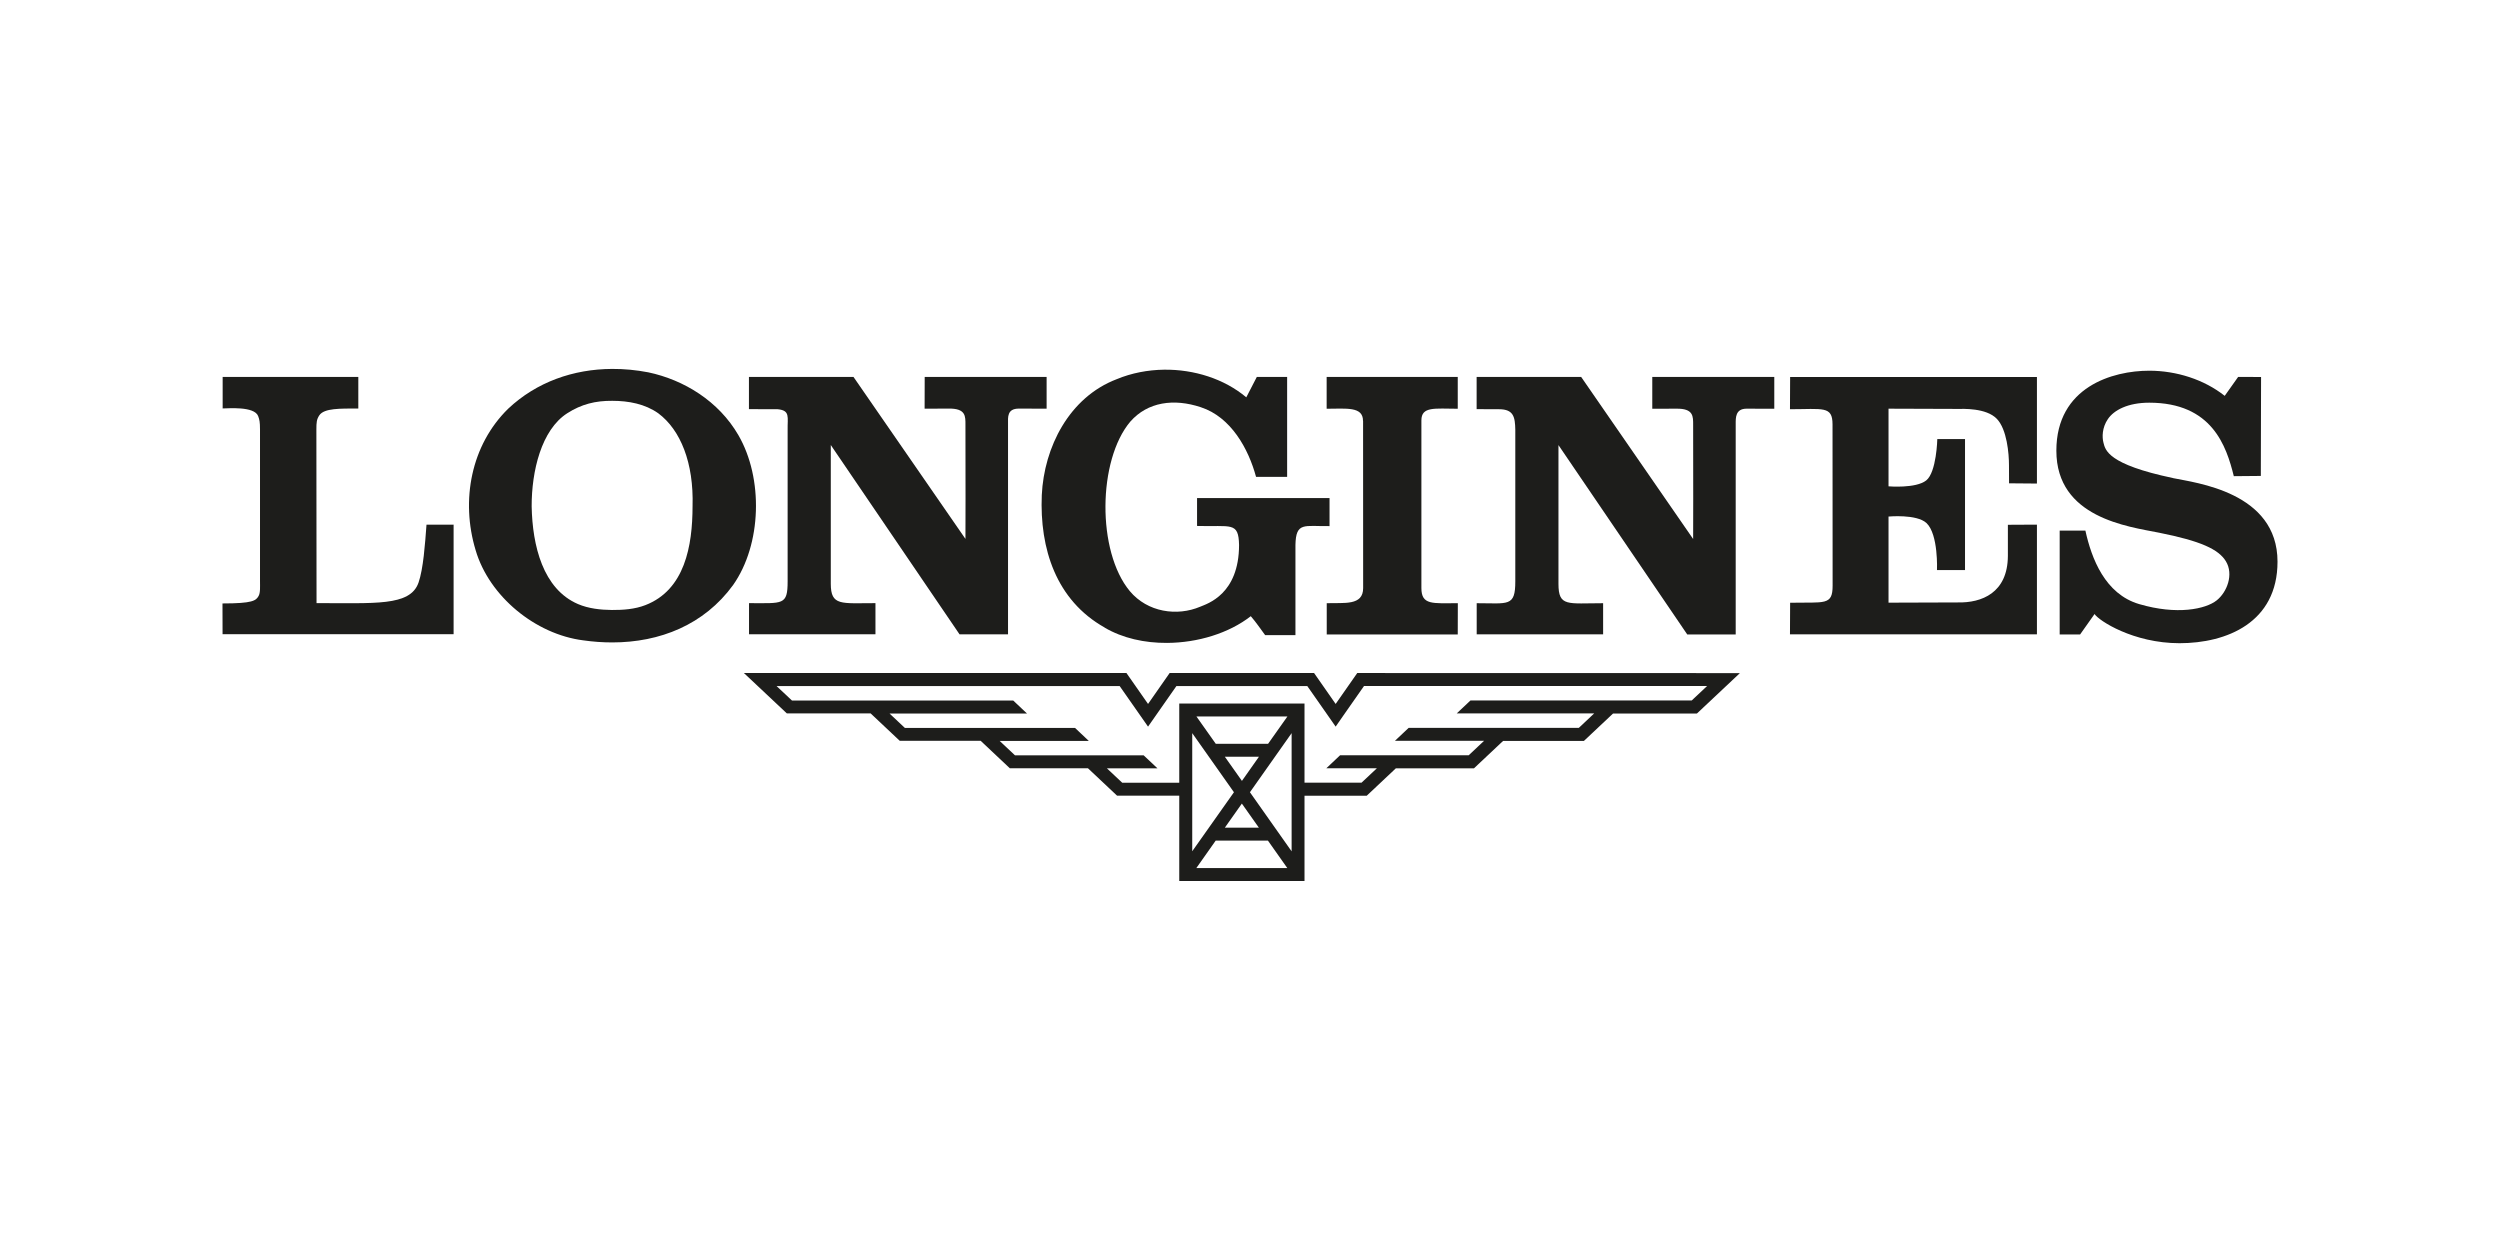 <svg xmlns="http://www.w3.org/2000/svg" xmlns:xlink="http://www.w3.org/1999/xlink" width="600" zoomAndPan="magnify" viewBox="0 0 450 225" height="300" preserveAspectRatio="xMidYMid meet" version="1.0"><defs><clipPath id="2e0f5502fd"><path d="M 133.824 121 L 313.352 121 L 313.352 158.938 L 133.824 158.938 Z M 133.824 121 " clip-rule="nonzero"/></clipPath><clipPath id="07e4667e89"><path d="M 218.824 151.312 L 228.23 151.312 L 231.711 156.246 L 215.344 156.246 Z M 223.535 144.645 L 226.594 148.977 L 220.473 148.977 Z M 220.473 136.215 L 226.609 136.215 L 223.547 140.562 Z M 214.602 131.965 L 222.109 142.602 L 214.602 153.227 Z M 224.988 142.602 L 232.492 131.965 L 232.492 153.242 Z M 215.355 128.961 L 231.738 128.961 L 228.258 133.879 L 218.836 133.879 Z M 241.844 128.738 L 245.523 123.48 L 307.281 123.48 L 304.512 126.082 L 264.688 126.082 L 262.211 128.414 L 286.953 128.414 L 284.188 131.016 L 253.559 131.016 L 251.086 133.348 L 267.133 133.348 L 264.367 135.949 L 241.215 135.949 L 238.742 138.285 L 247.844 138.285 L 245.074 140.883 L 234.812 140.883 L 234.812 126.641 L 212.266 126.641 L 212.266 140.898 L 202.008 140.898 L 199.238 138.297 L 208.34 138.297 L 205.863 135.965 L 182.703 135.965 L 179.934 133.363 L 195.98 133.363 L 193.508 131.027 L 162.879 131.027 L 160.113 128.43 L 184.855 128.43 L 182.379 126.094 L 142.555 126.094 L 139.785 123.496 L 201.543 123.496 L 206.648 130.793 L 211.75 123.496 L 235.316 123.496 L 238.992 128.75 L 240.418 130.793 Z M 244.305 121.145 L 240.418 126.711 L 236.535 121.145 L 210.535 121.145 L 206.648 126.711 L 202.762 121.145 L 133.902 121.145 L 141.633 128.414 L 141.645 128.402 L 141.66 128.414 L 156.715 128.414 L 161.957 133.348 L 176.523 133.348 L 181.766 138.285 L 195.828 138.285 L 201.07 143.219 L 212.266 143.219 L 212.266 158.582 L 234.812 158.582 L 234.812 143.23 L 246.012 143.23 L 251.254 138.297 L 265.316 138.297 L 270.559 133.363 L 285.109 133.363 L 290.352 128.43 L 305.422 128.43 L 305.434 128.414 L 305.449 128.43 L 313.18 121.16 Z M 244.305 121.145 " clip-rule="nonzero"/></clipPath><clipPath id="ec9395fb23"><path d="M 0.824 0 L 180.199 0 L 180.199 37.641 L 0.824 37.641 Z M 0.824 0 " clip-rule="nonzero"/></clipPath><clipPath id="891edb357e"><path d="M 85.824 30.312 L 95.23 30.312 L 98.711 35.246 L 82.344 35.246 Z M 90.535 23.645 L 93.594 27.977 L 87.473 27.977 Z M 87.473 15.215 L 93.609 15.215 L 90.547 19.562 Z M 81.602 10.965 L 89.109 21.602 L 81.602 32.227 Z M 91.988 21.602 L 99.492 10.965 L 99.492 32.242 Z M 82.355 7.961 L 98.738 7.961 L 95.258 12.879 L 85.836 12.879 Z M 108.844 7.738 L 112.523 2.48 L 174.281 2.48 L 171.512 5.082 L 131.688 5.082 L 129.211 7.414 L 153.953 7.414 L 151.188 10.016 L 120.559 10.016 L 118.086 12.348 L 134.133 12.348 L 131.367 14.949 L 108.215 14.949 L 105.742 17.285 L 114.844 17.285 L 112.074 19.883 L 101.812 19.883 L 101.812 5.641 L 79.266 5.641 L 79.266 19.898 L 69.008 19.898 L 66.238 17.297 L 75.34 17.297 L 72.863 14.965 L 49.703 14.965 L 46.934 12.363 L 62.98 12.363 L 60.508 10.027 L 29.879 10.027 L 27.113 7.43 L 51.855 7.43 L 49.379 5.094 L 9.555 5.094 L 6.785 2.496 L 68.543 2.496 L 73.648 9.793 L 78.75 2.496 L 102.316 2.496 L 105.992 7.75 L 107.418 9.793 Z M 111.305 0.145 L 107.418 5.711 L 103.535 0.145 L 77.535 0.145 L 73.648 5.711 L 69.762 0.145 L 0.902 0.145 L 8.633 7.414 L 8.645 7.402 L 8.66 7.414 L 23.715 7.414 L 28.957 12.348 L 43.523 12.348 L 48.766 17.285 L 62.828 17.285 L 68.07 22.219 L 79.266 22.219 L 79.266 37.582 L 101.812 37.582 L 101.812 22.23 L 113.012 22.23 L 118.254 17.297 L 132.316 17.297 L 137.559 12.363 L 152.109 12.363 L 157.352 7.43 L 172.422 7.43 L 172.434 7.414 L 172.449 7.43 L 180.18 0.16 Z M 111.305 0.145 " clip-rule="nonzero"/></clipPath><clipPath id="0106ae5e37"><rect x="0" width="181" y="0" height="38"/></clipPath><clipPath id="92d98e3eee"><path d="M 40 67.723 L 81.996 67.723 L 81.996 114.16 L 40 114.16 Z M 40 67.723 " clip-rule="nonzero"/></clipPath><clipPath id="f792077bb7"><path d="M 75.332 104.875 C 73.836 109.195 67.309 108.523 56.977 108.566 C 56.977 108.566 56.949 78.23 56.949 77.309 C 56.949 76.051 56.992 75.465 57.492 74.738 C 58.375 73.465 61.211 73.535 64.496 73.535 L 64.496 67.844 L 40.078 67.844 L 40.078 73.52 C 41.012 73.52 45.781 73.086 46.465 74.891 C 46.703 75.52 46.801 75.965 46.801 77.293 C 46.801 78.301 46.801 104.637 46.801 104.637 C 46.801 105.602 46.883 106.691 46.547 107.277 C 46.074 108.117 45.484 108.621 40.047 108.621 C 40.047 110.926 40.062 114.156 40.062 114.156 L 81.648 114.156 L 81.648 94.434 L 76.77 94.445 C 76.504 97.996 76.199 102.371 75.332 104.887 " clip-rule="nonzero"/></clipPath><clipPath id="5459c1019e"><path d="M 0 0.723 L 41.84 0.723 L 41.84 47.16 L 0 47.16 Z M 0 0.723 " clip-rule="nonzero"/></clipPath><clipPath id="67e167fe01"><path d="M 35.332 37.875 C 33.836 42.195 27.309 41.523 16.977 41.566 C 16.977 41.566 16.949 11.23 16.949 10.309 C 16.949 9.051 16.992 8.465 17.492 7.738 C 18.375 6.465 21.211 6.535 24.496 6.535 L 24.496 0.844 L 0.078 0.844 L 0.078 6.52 C 1.012 6.52 5.781 6.086 6.465 7.891 C 6.703 8.52 6.801 8.965 6.801 10.293 C 6.801 11.301 6.801 37.637 6.801 37.637 C 6.801 38.602 6.883 39.691 6.547 40.277 C 6.074 41.117 5.484 41.621 0.047 41.621 C 0.047 43.926 0.062 47.156 0.062 47.156 L 41.648 47.156 L 41.648 27.434 L 36.77 27.445 C 36.504 30.996 36.199 35.371 35.332 37.887 " clip-rule="nonzero"/></clipPath><clipPath id="bbe9b76fd0"><rect x="0" width="42" y="0" height="48"/></clipPath><clipPath id="edb2568a0d"><path d="M 238.719 67.723 L 262.77 67.723 L 262.77 114.574 L 238.719 114.574 Z M 238.719 67.723 " clip-rule="nonzero"/></clipPath><clipPath id="07f8bffe4e"><path d="M 245.355 75.742 L 245.367 105.852 C 245.367 109.066 241.957 108.469 238.812 108.578 L 238.812 114.199 L 262.395 114.199 L 262.41 108.578 C 257.867 108.578 255.852 108.957 255.852 105.852 L 255.852 75.672 C 255.852 73.129 258.215 73.562 262.395 73.574 L 262.395 67.844 L 238.797 67.844 L 238.797 73.574 C 242.32 73.574 245.34 73.129 245.34 75.742 " clip-rule="nonzero"/></clipPath><clipPath id="af7d05d028"><path d="M 0.719 0.723 L 24.559 0.723 L 24.559 47.238 L 0.719 47.238 Z M 0.719 0.723 " clip-rule="nonzero"/></clipPath><clipPath id="547902672e"><path d="M 7.355 8.742 L 7.367 38.852 C 7.367 42.066 3.957 41.469 0.812 41.578 L 0.812 47.199 L 24.395 47.199 L 24.41 41.578 C 19.867 41.578 17.852 41.957 17.852 38.852 L 17.852 8.672 C 17.852 6.129 20.215 6.562 24.395 6.574 L 24.395 0.844 L 0.797 0.844 L 0.797 6.574 C 4.32 6.574 7.34 6.129 7.34 8.742 " clip-rule="nonzero"/></clipPath><clipPath id="5c0e81546c"><rect x="0" width="25" y="0" height="48"/></clipPath><clipPath id="7a0255f4a3"><path d="M 370 66.477 L 409.957 66.477 L 409.957 115.816 L 370 115.816 Z M 370 66.477 " clip-rule="nonzero"/></clipPath><clipPath id="1f299ca767"><path d="M 391.125 86.047 C 379.367 83.57 378.965 81.027 378.613 79.645 C 378.375 78.707 378.348 77 379.426 75.422 C 380.5 73.84 382.988 72.484 386.859 72.484 C 398.172 72.484 400.742 80.285 402.086 85.711 L 406.949 85.668 L 406.992 67.859 L 402.867 67.844 L 400.449 71.254 C 396.746 68.32 391.781 66.727 386.859 66.727 C 380.305 66.727 370.145 69.621 370.145 81.125 C 370.145 93.215 383.086 94.781 388.637 95.887 C 396.129 97.383 399.344 98.863 400.66 101.031 C 402.098 103.395 400.867 106.594 398.996 108.074 C 397.023 109.641 391.867 110.746 385.043 108.734 C 378.906 106.93 376.477 100.543 375.371 95.508 L 370.742 95.508 L 370.742 114.199 L 374.422 114.199 L 377.02 110.523 C 377.746 111.695 383.98 115.777 392.312 115.777 C 400.785 115.777 409.953 112.074 409.953 101.102 C 409.953 88.547 395.18 86.91 391.141 86.059 " clip-rule="nonzero"/></clipPath><clipPath id="006501c1c2"><path d="M 0.078 0.719 L 39.957 0.719 L 39.957 49.816 L 0.078 49.816 Z M 0.078 0.719 " clip-rule="nonzero"/></clipPath><clipPath id="070f27fd37"><path d="M 21.125 20.047 C 9.367 17.57 8.965 15.027 8.613 13.645 C 8.375 12.707 8.348 11 9.426 9.422 C 10.5 7.84 12.988 6.484 16.859 6.484 C 28.172 6.484 30.742 14.285 32.086 19.711 L 36.949 19.668 L 36.992 1.859 L 32.867 1.844 L 30.449 5.254 C 26.746 2.32 21.781 0.727 16.859 0.727 C 10.305 0.727 0.145 3.621 0.145 15.125 C 0.145 27.215 13.086 28.781 18.637 29.887 C 26.129 31.383 29.344 32.863 30.66 35.031 C 32.098 37.395 30.867 40.594 28.996 42.074 C 27.023 43.641 21.867 44.746 15.043 42.734 C 8.906 40.93 6.477 34.543 5.371 29.508 L 0.742 29.508 L 0.742 48.199 L 4.422 48.199 L 7.02 44.523 C 7.746 45.695 13.98 49.777 22.312 49.777 C 30.785 49.777 39.953 46.074 39.953 35.102 C 39.953 22.547 25.18 20.91 21.141 20.059 " clip-rule="nonzero"/></clipPath><clipPath id="410eeee7d9"><rect x="0" width="40" y="0" height="50"/></clipPath><clipPath id="613e3ff0f6"><path d="M 265.672 67.723 L 319.57 67.723 L 319.57 114.574 L 265.672 114.574 Z M 265.672 67.723 " clip-rule="nonzero"/></clipPath><clipPath id="46d3a33d6e"><path d="M 297.41 73.574 L 301.715 73.562 C 304.863 73.508 304.766 74.961 304.766 76.512 C 304.805 84.258 304.766 97.02 304.766 97.02 L 284.605 67.844 L 265.793 67.844 L 265.793 73.645 L 269.816 73.66 C 272.461 73.66 272.711 75.07 272.754 77.363 L 272.754 104.652 C 272.754 109.266 271.496 108.578 265.805 108.578 L 265.805 114.184 L 288.562 114.184 L 288.562 108.578 C 282.16 108.578 280.523 109.266 280.523 105.086 L 280.523 80.117 C 288.297 91.566 303.703 114.199 303.703 114.199 L 312.426 114.199 L 312.426 76.289 C 312.426 75.211 312.367 73.562 314.383 73.562 L 319.371 73.574 L 319.371 67.844 L 297.41 67.844 Z M 297.41 73.574 " clip-rule="nonzero"/></clipPath><clipPath id="2cd2ba2de1"><path d="M 0.68 0.723 L 54.441 0.723 L 54.441 47.238 L 0.68 47.238 Z M 0.68 0.723 " clip-rule="nonzero"/></clipPath><clipPath id="50af2634b6"><path d="M 32.41 6.574 L 36.715 6.562 C 39.863 6.508 39.766 7.961 39.766 9.512 C 39.805 17.258 39.766 30.02 39.766 30.02 L 19.605 0.844 L 0.793 0.844 L 0.793 6.645 L 4.816 6.66 C 7.461 6.66 7.711 8.07 7.754 10.363 L 7.754 37.652 C 7.754 42.266 6.496 41.578 0.805 41.578 L 0.805 47.184 L 23.562 47.184 L 23.562 41.578 C 17.16 41.578 15.523 42.266 15.523 38.086 L 15.523 13.117 C 23.297 24.566 38.703 47.199 38.703 47.199 L 47.426 47.199 L 47.426 9.289 C 47.426 8.211 47.367 6.562 49.383 6.562 L 54.371 6.574 L 54.371 0.844 L 32.41 0.844 Z M 32.41 6.574 " clip-rule="nonzero"/></clipPath><clipPath id="61958393b0"><rect x="0" width="55" y="0" height="48"/></clipPath><clipPath id="2040aa53e9"><path d="M 322.059 67.723 L 366.836 67.723 L 366.836 114.574 L 322.059 114.574 Z M 322.059 67.723 " clip-rule="nonzero"/></clipPath><clipPath id="dda2e8975d"><path d="M 322.195 73.66 C 328.152 73.66 329.855 73.016 329.855 76.398 L 329.871 105.418 C 329.871 109.039 328.445 108.371 322.223 108.496 L 322.195 114.184 L 366.648 114.184 L 366.648 94.434 L 361.418 94.461 L 361.418 100.078 C 361.379 106.734 356.695 108.535 352.391 108.438 L 339.934 108.48 L 339.934 92.98 C 339.934 92.98 344.98 92.504 346.758 94.141 C 348.938 96.18 348.656 102.609 348.656 102.609 L 353.703 102.609 L 353.703 79.027 L 348.715 79.027 C 348.715 79.027 348.586 84.996 346.715 86.48 C 344.84 87.961 339.934 87.539 339.934 87.539 L 339.934 73.562 L 352.375 73.605 C 353.27 73.605 357.504 73.379 359.434 75.395 C 361.254 77.293 361.617 81.641 361.617 83.738 C 361.617 85.891 361.629 86.996 361.629 86.996 L 366.648 87.039 L 366.648 67.859 L 322.223 67.859 Z M 322.195 73.66 " clip-rule="nonzero"/></clipPath><clipPath id="27d18bdcd0"><path d="M 0.078 0.723 L 44.719 0.723 L 44.719 47.238 L 0.078 47.238 Z M 0.078 0.723 " clip-rule="nonzero"/></clipPath><clipPath id="8892cf2744"><path d="M 0.195 6.66 C 6.152 6.66 7.855 6.016 7.855 9.398 L 7.871 38.418 C 7.871 42.039 6.445 41.371 0.223 41.496 L 0.195 47.184 L 44.648 47.184 L 44.648 27.434 L 39.418 27.461 L 39.418 33.078 C 39.379 39.734 34.695 41.535 30.391 41.438 L 17.934 41.48 L 17.934 25.98 C 17.934 25.98 22.98 25.504 24.758 27.141 C 26.938 29.18 26.656 35.609 26.656 35.609 L 31.703 35.609 L 31.703 12.027 L 26.715 12.027 C 26.715 12.027 26.586 17.996 24.715 19.48 C 22.84 20.961 17.934 20.539 17.934 20.539 L 17.934 6.562 L 30.375 6.605 C 31.27 6.605 35.504 6.379 37.434 8.395 C 39.254 10.293 39.617 14.641 39.617 16.738 C 39.617 18.891 39.629 19.996 39.629 19.996 L 44.648 20.039 L 44.648 0.859 L 0.223 0.859 Z M 0.195 6.66 " clip-rule="nonzero"/></clipPath><clipPath id="13a9c29ea6"><rect x="0" width="45" y="0" height="48"/></clipPath><clipPath id="8575bd342f"><path d="M 134.652 67.723 L 188.551 67.723 L 188.551 114.574 L 134.652 114.574 Z M 134.652 67.723 " clip-rule="nonzero"/></clipPath><clipPath id="f9f25fbd83"><path d="M 166.43 73.562 L 170.734 73.547 C 173.883 73.492 173.781 74.945 173.781 76.496 C 173.824 84.242 173.781 97.004 173.781 97.004 L 153.625 67.844 L 134.809 67.844 L 134.809 73.645 L 139.984 73.66 C 142.273 73.883 141.73 75.07 141.773 77.363 L 141.773 104.637 C 141.773 108.984 140.945 108.566 134.824 108.566 L 134.824 114.172 L 157.582 114.172 L 157.582 108.566 C 151.391 108.566 149.543 109.109 149.543 105.07 L 149.543 80.105 C 157.316 91.555 172.719 114.184 172.719 114.184 L 181.445 114.184 L 181.445 76.273 C 181.445 75.141 181.234 73.547 183.402 73.547 L 188.391 73.562 L 188.391 67.844 L 166.445 67.844 Z M 166.43 73.562 " clip-rule="nonzero"/></clipPath><clipPath id="27cd03d195"><path d="M 0.652 0.723 L 54.398 0.723 L 54.398 47.238 L 0.652 47.238 Z M 0.652 0.723 " clip-rule="nonzero"/></clipPath><clipPath id="f1835a4825"><path d="M 32.43 6.562 L 36.734 6.547 C 39.883 6.492 39.781 7.945 39.781 9.496 C 39.824 17.242 39.781 30.004 39.781 30.004 L 19.625 0.844 L 0.809 0.844 L 0.809 6.645 L 5.984 6.66 C 8.273 6.883 7.73 8.07 7.773 10.363 L 7.773 37.637 C 7.773 41.984 6.945 41.566 0.824 41.566 L 0.824 47.172 L 23.582 47.172 L 23.582 41.566 C 17.391 41.566 15.543 42.109 15.543 38.07 L 15.543 13.105 C 23.316 24.555 38.719 47.184 38.719 47.184 L 47.445 47.184 L 47.445 9.273 C 47.445 8.141 47.234 6.547 49.402 6.547 L 54.391 6.562 L 54.391 0.844 L 32.445 0.844 Z M 32.43 6.562 " clip-rule="nonzero"/></clipPath><clipPath id="82d6e1ddec"><rect x="0" width="55" y="0" height="48"/></clipPath><clipPath id="1e45ee26ac"><path d="M 84.07 66.062 L 136.312 66.062 L 136.312 115.816 L 84.07 115.816 Z M 84.07 66.062 " clip-rule="nonzero"/></clipPath><clipPath id="58cbb78ebe"><path d="M 124.66 91.16 C 124.648 98.25 123.277 106.188 116.148 108.93 C 114.262 109.656 112.191 109.809 110.137 109.797 C 108.109 109.781 105.93 109.543 104.043 108.734 C 97.727 106.02 95.836 98.234 95.699 91.148 C 95.684 84.828 97.43 77.379 102.102 74.387 C 104.656 72.75 107.188 72.121 110.207 72.148 C 113.172 72.148 116.105 72.711 118.484 74.387 C 122.496 77.379 124.898 83.305 124.66 91.148 M 132.91 78.328 C 129.359 72.191 123.098 68.375 116.695 67.02 C 114.512 66.602 112.332 66.391 110.18 66.406 C 103.203 66.434 96.578 68.766 91.477 73.562 C 84.793 80.105 82.895 90.059 85.617 99.047 C 88.066 107.363 96.383 114.172 104.98 115.262 C 106.727 115.512 108.473 115.637 110.195 115.637 C 118.777 115.637 126.746 112.465 131.957 105.309 C 137.129 97.957 137.41 86.086 132.91 78.328 " clip-rule="nonzero"/></clipPath><clipPath id="4032bdc908"><path d="M 0.07 0.238 L 52.312 0.238 L 52.312 49.68 L 0.07 49.68 Z M 0.07 0.238 " clip-rule="nonzero"/></clipPath><clipPath id="465cbf8888"><path d="M 40.66 25.16 C 40.648 32.25 39.277 40.188 32.148 42.93 C 30.262 43.656 28.191 43.809 26.137 43.797 C 24.109 43.781 21.93 43.543 20.043 42.734 C 13.727 40.02 11.836 32.234 11.699 25.148 C 11.684 18.828 13.43 11.379 18.102 8.387 C 20.656 6.75 23.188 6.121 26.207 6.148 C 29.172 6.148 32.105 6.711 34.484 8.387 C 38.496 11.379 40.898 17.305 40.66 25.148 M 48.91 12.328 C 45.359 6.191 39.098 2.375 32.695 1.02 C 30.512 0.602 28.332 0.391 26.18 0.406 C 19.203 0.434 12.578 2.766 7.477 7.562 C 0.793 14.105 -1.105 24.059 1.617 33.047 C 4.066 41.363 12.383 48.172 20.98 49.262 C 22.727 49.512 24.473 49.637 26.195 49.637 C 34.777 49.637 42.746 46.465 47.957 39.309 C 53.129 31.957 53.41 20.086 48.91 12.328 " clip-rule="nonzero"/></clipPath><clipPath id="131382769c"><rect x="0" width="53" y="0" height="50"/></clipPath><clipPath id="fa67c00fea"><path d="M 187.309 66.477 L 239.551 66.477 L 239.551 115.816 L 187.309 115.816 Z M 187.309 66.477 " clip-rule="nonzero"/></clipPath><clipPath id="492325f0b5"><path d="M 198.832 112.969 C 202.062 114.871 206.031 115.75 210.07 115.723 C 215.578 115.695 221.199 113.988 225.141 110.914 C 226.09 112.004 226.918 113.234 227.727 114.324 L 233.18 114.324 L 233.18 98.094 C 233.262 93.875 234.785 94.77 239.316 94.699 L 239.316 89.652 L 215.469 89.652 L 215.469 94.672 C 221.617 94.852 222.945 93.844 223.031 98.109 C 223.016 107 217.285 108.676 216.039 109.207 C 211.891 110.969 206.562 110.227 203.363 106.398 C 197.422 99.254 197.59 82.832 203.461 75.883 C 206.59 72.332 211.301 71.688 216.141 73.297 C 221.59 75.07 224.723 80.789 226.09 85.836 L 231.684 85.836 L 231.684 67.844 L 226.23 67.844 L 224.332 71.52 C 220.359 68.18 214.922 66.477 209.527 66.543 C 206.59 66.586 203.668 67.145 201.016 68.25 C 192.43 71.52 187.93 80.523 187.523 89.105 C 187.117 98.781 190.109 108.047 198.832 112.953 " clip-rule="nonzero"/></clipPath><clipPath id="8cec61c3a9"><path d="M 0.309 0.477 L 52.52 0.477 L 52.52 49.816 L 0.309 49.816 Z M 0.309 0.477 " clip-rule="nonzero"/></clipPath><clipPath id="cd8000c3bf"><path d="M 11.832 46.969 C 15.062 48.871 19.031 49.75 23.07 49.723 C 28.578 49.695 34.199 47.988 38.141 44.914 C 39.09 46.004 39.918 47.234 40.727 48.324 L 46.18 48.324 L 46.18 32.094 C 46.262 27.875 47.785 28.77 52.316 28.699 L 52.316 23.652 L 28.469 23.652 L 28.469 28.672 C 34.617 28.852 35.945 27.844 36.031 32.109 C 36.016 41 30.285 42.676 29.039 43.207 C 24.891 44.969 19.562 44.227 16.363 40.398 C 10.422 33.254 10.59 16.832 16.461 9.883 C 19.59 6.332 24.301 5.688 29.141 7.297 C 34.59 9.07 37.723 14.789 39.09 19.836 L 44.684 19.836 L 44.684 1.844 L 39.23 1.844 L 37.332 5.52 C 33.359 2.18 27.922 0.477 22.527 0.543 C 19.59 0.586 16.668 1.145 14.016 2.25 C 5.43 5.52 0.93 14.523 0.523 23.105 C 0.117 32.781 3.109 42.047 11.832 46.953 " clip-rule="nonzero"/></clipPath><clipPath id="d534b7c9a0"><rect x="0" width="53" y="0" height="50"/></clipPath></defs><rect x="-45" width="540" fill="#ffffff" y="-22.5" height="270" fill-opacity="1"/><g clip-path="url(#2e0f5502fd)"><g clip-path="url(#07e4667e89)"><g transform="matrix(1, 0, 0, 1, 133, 121)"><g clip-path="url(#0106ae5e37)"><g clip-path="url(#ec9395fb23)"><g clip-path="url(#891edb357e)"><rect x="-232" width="648" fill="#1d1d1b" height="324" y="-170.5" fill-opacity="1"/></g></g></g></g></g></g><g clip-path="url(#92d98e3eee)"><g clip-path="url(#f792077bb7)"><g transform="matrix(1, 0, 0, 1, 40, 67)"><g clip-path="url(#bbe9b76fd0)"><g clip-path="url(#5459c1019e)"><g clip-path="url(#67e167fe01)"><rect x="-139" width="648" fill="#1d1d1b" height="324" y="-116.5" fill-opacity="1"/></g></g></g></g></g></g><g clip-path="url(#edb2568a0d)"><g clip-path="url(#07f8bffe4e)"><g transform="matrix(1, 0, 0, 1, 238, 67)"><g clip-path="url(#5c0e81546c)"><g clip-path="url(#af7d05d028)"><g clip-path="url(#547902672e)"><rect x="-337" width="648" fill="#1d1d1b" height="324" y="-116.5" fill-opacity="1"/></g></g></g></g></g></g><g clip-path="url(#7a0255f4a3)"><g clip-path="url(#1f299ca767)"><g transform="matrix(1, 0, 0, 1, 370, 66)"><g clip-path="url(#410eeee7d9)"><g clip-path="url(#006501c1c2)"><g clip-path="url(#070f27fd37)"><rect x="-469" width="648" fill="#1d1d1b" height="324" y="-115.5" fill-opacity="1"/></g></g></g></g></g></g><g clip-path="url(#613e3ff0f6)"><g clip-path="url(#46d3a33d6e)"><g transform="matrix(1, 0, 0, 1, 265, 67)"><g clip-path="url(#61958393b0)"><g clip-path="url(#2cd2ba2de1)"><g clip-path="url(#50af2634b6)"><rect x="-364" width="648" fill="#1d1d1b" height="324" y="-116.5" fill-opacity="1"/></g></g></g></g></g></g><g clip-path="url(#2040aa53e9)"><g clip-path="url(#dda2e8975d)"><g transform="matrix(1, 0, 0, 1, 322, 67)"><g clip-path="url(#13a9c29ea6)"><g clip-path="url(#27d18bdcd0)"><g clip-path="url(#8892cf2744)"><rect x="-421" width="648" fill="#1d1d1b" height="324" y="-116.5" fill-opacity="1"/></g></g></g></g></g></g><g clip-path="url(#8575bd342f)"><g clip-path="url(#f9f25fbd83)"><g transform="matrix(1, 0, 0, 1, 134, 67)"><g clip-path="url(#82d6e1ddec)"><g clip-path="url(#27cd03d195)"><g clip-path="url(#f1835a4825)"><rect x="-233" width="648" fill="#1d1d1b" height="324" y="-116.5" fill-opacity="1"/></g></g></g></g></g></g><g clip-path="url(#1e45ee26ac)"><g clip-path="url(#58cbb78ebe)"><g transform="matrix(1, 0, 0, 1, 84, 66)"><g clip-path="url(#131382769c)"><g clip-path="url(#4032bdc908)"><g clip-path="url(#465cbf8888)"><rect x="-183" width="648" fill="#1d1d1b" height="324" y="-115.5" fill-opacity="1"/></g></g></g></g></g></g><g clip-path="url(#fa67c00fea)"><g clip-path="url(#492325f0b5)"><g transform="matrix(1, 0, 0, 1, 187, 66)"><g clip-path="url(#d534b7c9a0)"><g clip-path="url(#8cec61c3a9)"><g clip-path="url(#cd8000c3bf)"><rect x="-286" width="648" fill="#1d1d1b" height="324" y="-115.5" fill-opacity="1"/></g></g></g></g></g></g></svg>